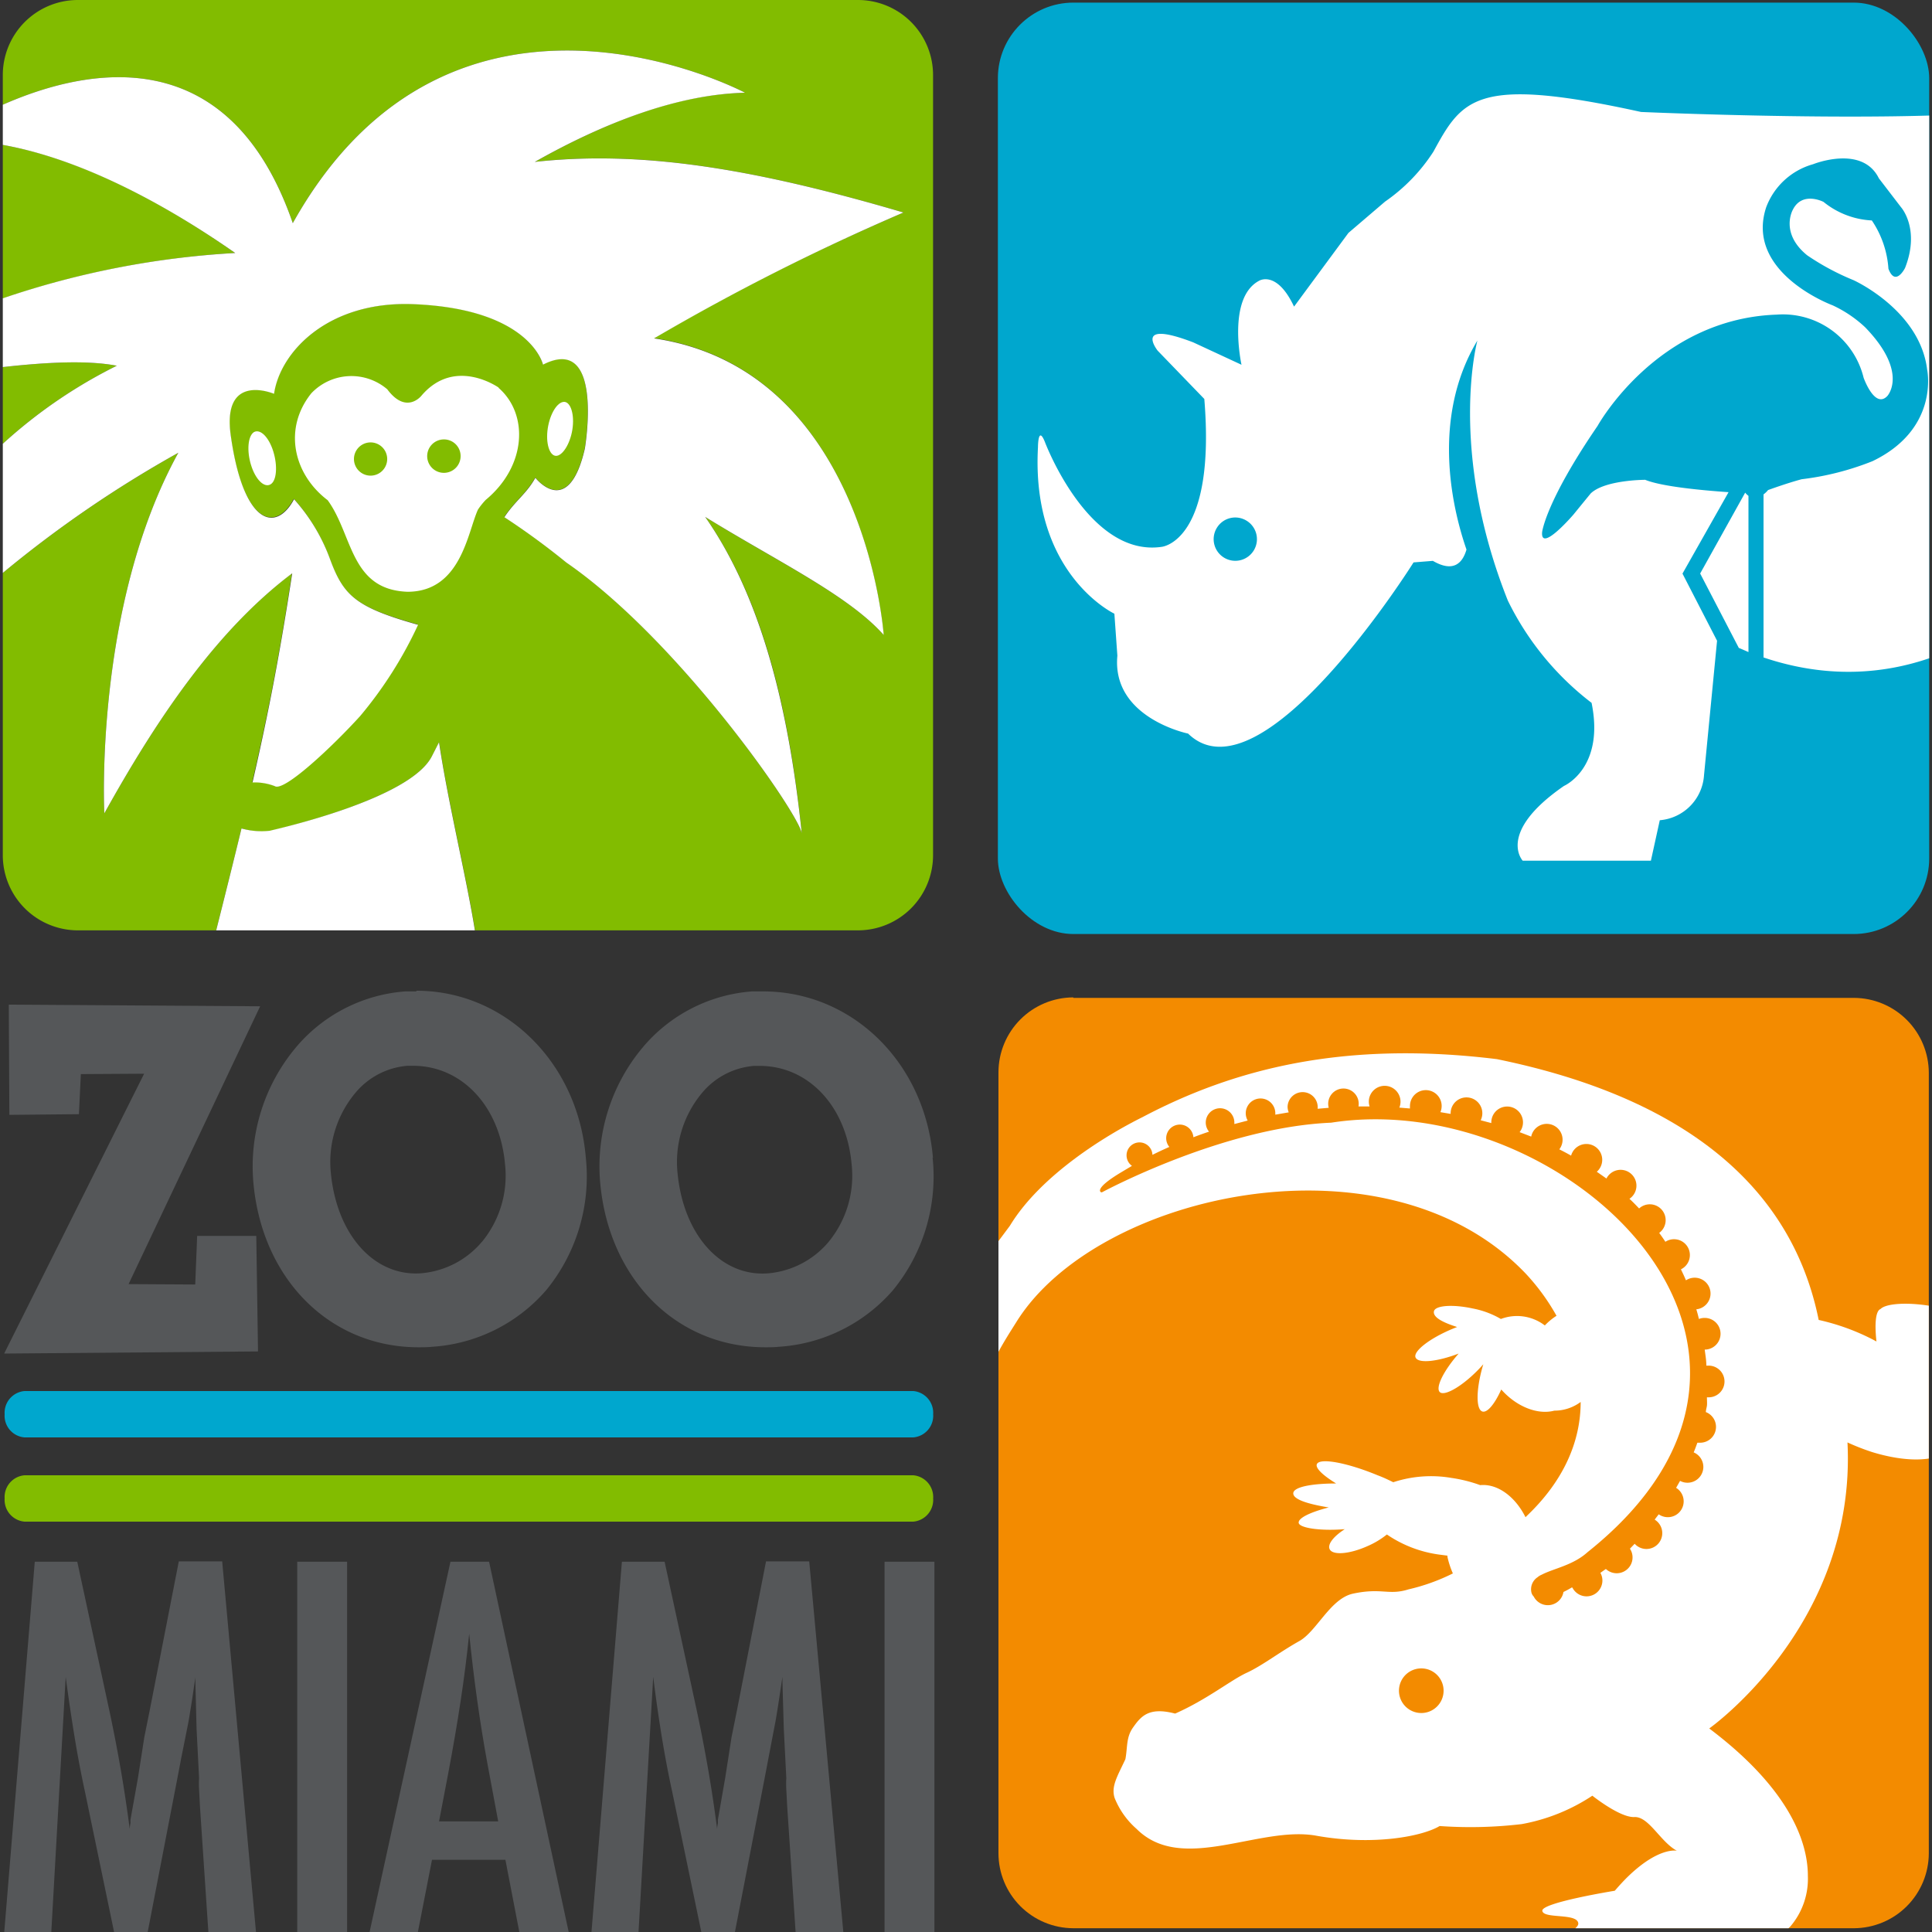 <?xml version="1.0" encoding="UTF-8"?>
<svg data-name="Layer 1" viewBox="0 0 200 200" xmlns="http://www.w3.org/2000/svg">
<rect x="0" y="0" width="200" height="200" fill="#333333" stroke="none"/>
<defs>
<clipPath id="b">
<rect x="103.3" y=".27" width="96.41" height="96.42" rx="7.82" ry="7.82" fill="none"/>
</clipPath>
<clipPath id="a">
<path d="M111.11,103.3h80.81a7.78,7.78,0,0,1,7.75,7.75v80.81a7.78,7.78,0,0,1-7.75,7.75H111.11a7.77,7.77,0,0,1-7.75-7.75V111a7.77,7.77,0,0,1,7.75-7.75" clip-rule="evenodd" fill="none"/>
</clipPath>
</defs>
<title>zoo-miami-logo</title>
<g clip-path="url(#b)">
<rect x="103.3" y=".27" width="96.41" height="96.42" rx="7.82" ry="7.82" fill="#00a7ce"/>
<g fill="#fff">
<path d="M180.66,51L176,59.37l4,7.7,1,0.43V51.33A1.84,1.84,0,0,1,180.66,51Z"/>
<path d="M243.35,44.43c0-1.29-.3-9.35-0.3-9.35,0.61-10.31-9.46-16.43-9.46-16.43-13.73-10-21-8.06-21-8.06-7,2.58-42.71,1-42.71,1-17.09-3.76-18.49-1.39-21.5,4.12a18.43,18.43,0,0,1-5,5.16l-3.79,3.24-5.63,7.63c-1.79-3.8-3.61-2.68-3.61-2.68-3.36,1.77-1.83,8.7-1.83,8.7l-5-2.32c-6.28-2.4-3.68.86-3.68,0.86l4.83,5c1.22,14.82-4.42,15.31-4.42,15.31-7.59,1.1-12.08-10.85-12.08-10.85-0.72-1.8-.72.54-0.72,0.54-0.72,13.17,7.91,17.23,7.91,17.23l0.31,4.35c-0.61,6.44,7.32,8.06,7.32,8.06,7.61,7.4,23.34-17.72,23.34-17.72l2-.16c2.1,1.22,3.06.27,3.48-1.17-1.31-3.77-3.82-13.39,1.13-21.64,0,0-3.08,11.26,3.15,26.92a29.79,29.79,0,0,0,8.67,10.59c1.38,6.77-2.86,8.6-2.86,8.6-7,4.83-4.27,7.74-4.27,7.74H170.9l0.92-4.19a5,5,0,0,0,4.58-4.67l1.35-13.91-3.58-6.95,4.77-8.43c-2.44-.17-6.84-0.55-8.63-1.28,0,0-4.17,0-5.64,1.41,0,0-1,1.22-1.78,2.18,0,0-3.43,4-3.25,1.83,0,0,.33-3.1,5.74-11,0,0,6.1-11.09,18.54-11.52a8.6,8.6,0,0,1,9,6.53s1.15,3.27,2.46,1.89c0,0,2.24-2.42-2.3-7.11a12.74,12.74,0,0,0-3.36-2.27s-9.11-3.35-6.89-10.14A7.28,7.28,0,0,1,187.69,17s5.08-2.06,6.81,1.46l2.3,3s2,2.23.41,6.28c0,0-1,2-1.72.08a10.13,10.13,0,0,0-1.72-5,8.59,8.59,0,0,1-5-1.92s-2.19-1.14-3.17.8c0,0-1.39,2.4,1.48,4.73A25.74,25.74,0,0,0,191.87,29s6.89,3.1,7.63,9.28c0,0,1.31,6.11-5.66,9.46a29,29,0,0,1-7.33,1.87s-1.23.31-3.48,1.12a2.53,2.53,0,0,1-.47.45V68.06c17.19,5.79,28.6-7.2,28.6-7.2,4.43,7.57,9.3,8.54,9.3,8.54,1.22,1,2,9.83,2,9.83,0.31,3.71-4.88,6.93-4.88,6.93-3.05,3.87-2,5-2,5L227,91c6.1,0,4-2.9,4-2.9-1.53-4.35,2.9-7.25,2.9-7.25,6.1-2.9,2.44-16.44,2.44-16.44,6.4-1.61,5.49-15.79,5.49-15.79C248.23,60.7,243.35,44.43,243.35,44.43Z"/>
</g>
<path d="M125.94,54.69a2.24,2.24,0,1,0,3.05-.82,2.23,2.23,0,0,0-3.05.82" fill="#00a7ce"/>
</g>
<g clip-path="url(#a)">
<path d="M111.11,103.3h80.81a7.78,7.78,0,0,1,7.75,7.75v80.81a7.78,7.78,0,0,1-7.75,7.75H111.11a7.77,7.77,0,0,1-7.75-7.75V111a7.77,7.77,0,0,1,7.75-7.75" fill="#f38b00" fill-rule="evenodd"/>
<path d="M111.11,103.3h80.81a7.78,7.78,0,0,1,7.75,7.75v80.81a7.78,7.78,0,0,1-7.75,7.75H111.11a7.77,7.77,0,0,1-7.75-7.75V111a7.77,7.77,0,0,1,7.75-7.75" fill="none"/>
<path d="M103.28,140.09c0.34-.65.82-1.46,1.32-2.26l0.63-1c8.37-13.42,38.38-20,52.7-5a22.25,22.25,0,0,1,3.2,4.38,6.44,6.44,0,0,0-1.21,1,4.73,4.73,0,0,0-4.55-.67,9.15,9.15,0,0,0-2.93-1.09c-2.08-.45-3.88-0.31-4,0.3s0.91,1.15,2.4,1.62l-0.4.16c-2.44,1-4.18,2.37-3.9,3s2.21,0.45,4.46-.41c-1.58,1.8-2.44,3.56-1.94,4s2.42-.66,4.21-2.58l0.28-.31c-0.75,2.5-.79,4.68-0.09,4.89,0.51,0.15,1.28-.79,1.95-2.28,1.61,1.82,3.81,2.64,5.49,2.19a4.54,4.54,0,0,0,2.73-.9c0,4.07-1.74,8.14-5.56,11.78l-0.15.15c-1.07-2.14-2.9-3.49-4.69-3.32a15,15,0,0,0-3-.75,12.51,12.51,0,0,0-6,.45c-0.51-.25-1-0.49-1.62-0.72-3.19-1.32-6-1.83-6.29-1.15-0.17.41,0.64,1.17,2,2-2.54,0-4.4.36-4.44,1s1.47,1.12,3.67,1.48c-1.91.49-3.18,1.1-3.11,1.6s2.1,0.86,4.77.65c-1.14.73-1.8,1.55-1.57,2.06,0.3,0.67,2.06.53,3.93-.31a8.72,8.72,0,0,0,2-1.2,12.6,12.6,0,0,0,5.57,2.1l0.7,0.09,0,0.13a9.06,9.06,0,0,0,.56,1.71,20.5,20.5,0,0,1-4.59,1.65c-2.07.65-2.76-.19-5.73,0.44-2.35.49-3.77,3.9-5.57,4.91-2.09,1.17-3.83,2.54-5.46,3.29s-4.13,2.78-7.4,4.22c-2.74-.72-3.55.28-4.4,1.5-0.68,1-.52,2-0.75,3.22-0.83,1.78-1.49,2.8-1.12,4a8.4,8.4,0,0,0,2.27,3.21c4.7,4.71,12.69-.35,18.6.71s11,0.07,12.78-1a45.17,45.17,0,0,0,8.5-.2,19.52,19.52,0,0,0,7.31-2.94s2.85,2.28,4.35,2.21,2.69,2.57,4.4,3.49c0,0-1.83-.43-5,2.61-0.45.43-.92,0.94-1.43,1.53,0,0-7.62,1.23-7.5,2.08s3.57,0.21,3.72,1.27-4.8,2.07-2.9,3.09,5.26-1.57,6.68-.56-1.67,4.91.39,6.1c1.17,0.67,1.62-3.26,2.68-4.34,2,0.84,3.13,6.75,4.42,5.73s-2.71-7.7-1.38-7,3.38,3.76,4.44,2.92c0.77-.61-3.59-3.59-1.83-4.11s7.17,0.93,9.47-1.5a7.6,7.6,0,0,0,1.8-5.22c0-3.9-2.32-9.32-10.21-15.26,0,0,15.26-10.76,14.31-29.61a23.77,23.77,0,0,0,2.56,1c2.84,0.87,5.39,1,7,.37a2.6,2.6,0,0,0,.49-0.16c2-.9,2.34-3.45,1.8-5.8,1.3,1.16,2.36,1.77,2.72,1.47s-0.45-2.31-2.12-4.49c1.69,0.65,2.95.85,3.18,0.43,0.35-.65-1.83-2.5-4.87-4.14l-0.14-.08c1.22-.07,2-0.34,2.11-0.79,0.1-.72-1.92-1.62-4.53-2-2.29-.33-4.26-0.16-4.78.38-0.51.19-.62,1.54-0.42,3.36l-0.43-.23a23.22,23.22,0,0,0-5.55-2c-3.08-15.24-16-23.46-33.32-27-15.81-1.94-27.2,1-36.67,6-3.89,1.93-10.48,6-13.65,11.11l-0.1.16-1.23,1.65v11.61Z" fill="#fff" fill-rule="evenodd"/>
<path d="M114.09,123.42s12.46-6.73,23.71-7.2c23.8-3.74,53.32,23.12,26.53,44.47-1.49,1.35-3.51,1.68-4.73,2.32a1.61,1.61,0,0,0-.44.27,1.49,1.49,0,0,0-.64,1.51,0.88,0.88,0,0,0,.25.48,1.64,1.64,0,0,0,3.08-.47c0.5-.24.85-0.46,0.85-0.46h0.07a1.64,1.64,0,0,0,3.11-.71,1.61,1.61,0,0,0-.21-0.81l0.57-.4a1.64,1.64,0,0,0,2.49-2.1l0.49-.51a1.64,1.64,0,1,0,2.07-2.5l0.42-.55a1.64,1.64,0,1,0,1.8-2.74l0.41-.72a1.64,1.64,0,0,0,2.41-1.45,1.64,1.64,0,0,0-1-1.5c0.14-.33.26-0.66,0.38-1l0.3,0a1.64,1.64,0,0,0,.58-3.17c0-.22.08-0.44,0.11-0.66s0-.58,0-0.87h0.18a1.64,1.64,0,1,0,0-3.28l-0.24,0c0-.56-0.1-1.11-0.17-1.66h0a1.64,1.64,0,1,0,0-3.28,1.6,1.6,0,0,0-.6.11c-0.08-.35-0.17-0.69-0.27-1a1.64,1.64,0,1,0-1.07-3c-0.16-.39-0.34-0.76-0.52-1.14a1.64,1.64,0,1,0-1.61-2.85c-0.2-.31-0.42-0.62-0.64-0.92a1.64,1.64,0,1,0-2.08-2.53c-0.34-.36-0.68-0.71-1-1A1.64,1.64,0,1,0,166.3,122l-1-.7a1.64,1.64,0,1,0-2.66-1.67q-0.6-.34-1.22-0.65a1.64,1.64,0,1,0-2.91-1.32l-1.2-.46a1.64,1.64,0,1,0-2.93-1v0.06l-1.1-.29a1.64,1.64,0,1,0-3.11-.73v0.07l-1.06-.18a1.64,1.64,0,1,0-3.15-.63,1.71,1.71,0,0,0,0,.25l-1.1-.09a1.64,1.64,0,1,0-3.16-.62,1.62,1.62,0,0,0,.08.5h-1.15a1.58,1.58,0,1,0-3.08.14l-1.15.1a1.56,1.56,0,1,0-3.11-.23,1.53,1.53,0,0,0,.12.6l-1.39.24s0-.09,0-0.13a1.53,1.53,0,1,0-2.86.74l-1.38.36c0-.05,0-0.1,0-0.16a1.48,1.48,0,1,0-2.62.95q-0.82.27-1.62,0.58a1.41,1.41,0,1,0-2.49,1q-0.89.39-1.75,0.82a1.34,1.34,0,1,0-2.12,1.14l-1.09.65c-3,1.79-2.09,2.09-2.09,2.09" fill="#f38b00" fill-rule="evenodd"/>
<path d="M145.1,173.92a2.31,2.31,0,1,0,3.13-.93,2.31,2.31,0,0,0-3.13.93" fill="#f38b00" fill-rule="evenodd"/>
</g>
<g fill="#82bc00">
<path d="M0.29,38v7.94a51.32,51.32,0,0,1,11.8-8.08C9.08,37.28,4.84,37.49.29,38Z"/>
<path d="M88.84,0H8A7.77,7.77,0,0,0,.29,7.75v3.09C9,7,23.71,4,30.31,23.1,46.85-6.5,77.13,9.6,77.13,9.6c-6.94.12-14.53,3.08-21.77,7.16,10.6-1.18,22,.47,38.17,5.24A232.38,232.38,0,0,0,67.69,35c21.89,3.24,23.77,30.7,23.77,30.7C87.8,61.61,80.39,58.08,73,53.51c5.72,8.16,8.64,19.38,10,32.78-0.2-1.91-12.67-20-24.39-28.09a76,76,0,0,0-6.41-4.69c1.16-1.72,2.3-2.43,3.21-4.08,0,0,3.41,4.39,5.12-3,0,0,2.06-12-4.33-8.71,0,0-1.26-5.74-13.35-6.26C34,31.11,29,36.41,28.34,40.73c0,0-5.41-2.33-4.48,4.32,1.29,9.21,4.66,10.13,6.55,6.59a19,19,0,0,1,3.73,6.21c1.4,3.82,2.67,5,9.11,6.79a42.21,42.21,0,0,1-6,9.45c-2.9,3.18-7.89,7.87-8.84,7.25a5.81,5.81,0,0,0-2.3-.38c1.73-7.48,2.87-13.47,4.11-21.6C22.33,65.3,16.1,74.64,10.8,84.2c0,0-1.1-21.42,7.66-37.33A120.15,120.15,0,0,0,.29,59.31V88.56A7.78,7.78,0,0,0,8,96.31H22.38c1-4,1.86-7.42,2.62-10.55a7.65,7.65,0,0,0,2.92.29c0.89-.27,14.55-3.33,16.8-7.77l0.74-1.45c0.89,6.07,2.84,14,3.71,19.48H88.84a7.78,7.78,0,0,0,7.75-7.75V7.75A7.77,7.77,0,0,0,88.84,0Z"/>
<path d="M0.29,15v15.9a90.19,90.19,0,0,1,24.06-4.71C18.08,21.8,9.08,16.54.29,15Z"/>
</g>
<path d="m2.54 144h92a2.26 2.26 0 0 1 2.06 2.4 2.25 2.25 0 0 1 -2.06 2.4h-92a2.25 2.25 0 0 1 -2.06 -2.4 2.26 2.26 0 0 1 2.06 -2.4" fill="#00a7ce" fill-rule="evenodd"/>
<path d="m2.54 152.72h92a2.26 2.26 0 0 1 2.06 2.4 2.26 2.26 0 0 1 -2.06 2.4h-92a2.26 2.26 0 0 1 -2.06 -2.4 2.26 2.26 0 0 1 2.06 -2.4" fill="#82bc00" fill-rule="evenodd"/>
<polygon points="20.41 127.94 20.21 132.97 13.31 132.93 26.93 104.17 0.91 104 0.97 115.41 8.17 115.34 8.37 111.19 14.92 111.15 0.43 140.12 26.71 139.9 26.53 127.94" fill="#555759"/>
<path d="m43.1 102.63h-1.14a16.36 16.36 0 0 0 -11.32 5.79 19.17 19.17 0 0 0 -4.41 14c0.89 10 7.92 17.05 17.09 17.05 0.46 0 0.92 0 1.39-0.05a17.05 17.05 0 0 0 11.83 -5.86 18.57 18.57 0 0 0 4.1 -13.75c-0.82-9.83-8.36-17.25-17.53-17.25m6.77 26a9.22 9.22 0 0 1 -6.31 3.25c-4.84 0.34-8.71-4-9.32-10.38a11.15 11.15 0 0 1 2.51 -8.26 7.82 7.82 0 0 1 5.43 -2.84h0.56c5.07 0 9 4.19 9.53 10.19a10.78 10.78 0 0 1 -2.4 8.05" fill="#555759"/>
<path d="m96.58 119.88c-0.82-9.88-8.36-17.25-17.58-17.25h-1.14a16.35 16.35 0 0 0 -11.32 5.79 19.17 19.17 0 0 0 -4.41 14c0.89 10 7.91 17.05 17.09 17.05 0.46 0 0.92 0 1.38-0.05a17.06 17.06 0 0 0 11.84 -5.86 18.57 18.57 0 0 0 4.1 -13.75m-10.77 8.76a9.22 9.22 0 0 1 -6.31 3.25c-4.84 0.34-8.71-4-9.32-10.38a11.15 11.15 0 0 1 2.5 -8.26 7.82 7.82 0 0 1 5.43 -2.84h0.56c5.07 0 9 4.19 9.53 10.19a10.79 10.79 0 0 1 -2.4 8.05" fill="#555759"/>
<path d="M3.6,161.67H8l3.37,15.64q0.62,2.93,1.13,5.87t0.93,6.17c0-.28.06-0.5,0.08-0.66a2.46,2.46,0,0,1,0-.33L14.29,184l0.65-4.17L15.51,177l3-15.37H23L26.5,200H21.57L20.7,187q-0.05-1-.09-1.71t0-1.19L20.35,179l-0.12-4.72s0-.1,0-0.21,0-.25,0-0.43l-0.12.77c-0.13.91-.25,1.71-0.36,2.38s-0.2,1.25-.29,1.71L18.76,182l-0.25,1.32L15.29,200H11.81l-3-14.45q-0.62-2.85-1.1-5.8T6.8,173.59L5.31,200H0.44Z" fill="#555759"/>
<rect x="30.77" y="161.67" width="5.16" height="38.33" fill="#555759"/>
<path d="M46.63,161.67h4L58.87,200H53.76l-1.44-7.47h-7.6L43.26,200h-5Zm4.94,26.86-1.14-6.11q-1.14-6.23-1.86-13.3-0.35,3.45-.89,7t-1.29,7.51l-0.94,4.92h6.13Z" fill="#555759"/>
<path d="M64.38,161.67H68.8l3.38,15.64q0.62,2.93,1.13,5.87t0.93,6.17c0-.28.06-0.5,0.08-0.66a2.75,2.75,0,0,1,0-.33L75.08,184l0.65-4.17L76.3,177l3-15.37h4.47L87.3,200H82.36l-0.87-13q-0.05-1-.09-1.71t0-1.19L81.14,179,81,174.23s0-.1,0-0.21,0-.25,0-0.43l-0.12.77q-0.2,1.37-.36,2.38c-0.11.68-.2,1.25-0.29,1.71L79.55,182l-0.25,1.32L76.08,200H72.6l-3-14.45q-0.62-2.85-1.1-5.8t-0.88-6.17L66.1,200H61.23Z" fill="#555759"/>
<rect x="91.57" y="161.67" width="5.16" height="38.33" fill="#555759"/>
<path d="M51.63,40.13s-4.54-3.24-8,.83c0,0-1.56,2-3.54-.66a5.72,5.72,0,0,0-7.86.41c-2.95,3.67-1.84,8.4,1.69,11.07,2.62,3.59,2.32,9.26,8.26,9.48,5.55,0,6.23-6.19,7.3-8.51a7.37,7.37,0,0,1,.8-1c4.24-3.51,4.46-8.89,1.32-11.61" fill="#fff" fill-rule="evenodd"/>
<path d="M40.08,47.44a1.72,1.72,0,1,1-1.8-1.64,1.72,1.72,0,0,1,1.8,1.64" fill="#82bc00" fill-rule="evenodd"/>
<path d="M47.68,47.13a1.73,1.73,0,1,1-1.8-1.64,1.72,1.72,0,0,1,1.8,1.64" fill="#82bc00" fill-rule="evenodd"/>
<path d="M58.29,41.61c-0.73.13-1.46,1.48-1.62,3s0.31,2.7,1,2.57,1.46-1.48,1.62-3-0.31-2.7-1-2.57" fill="#fff" fill-rule="evenodd"/>
<path d="M26.29,44.73c-0.63.4-.76,1.94-0.3,3.42s1.34,2.36,2,2,0.76-1.94.3-3.42-1.34-2.36-2-2" fill="#fff" fill-rule="evenodd"/>
<path d="M10.8,84.2c5.31-9.56,11.53-18.9,19.45-24.85C29,67.48,27.87,73.47,26.14,81a5.81,5.81,0,0,1,2.3.38c0.94,0.63,5.94-4.06,8.84-7.25a42.21,42.21,0,0,0,6-9.45c-6.44-1.81-7.71-3-9.11-6.79a19,19,0,0,0-3.73-6.21c-1.89,3.54-5.26,2.62-6.55-6.59-0.94-6.64,4.48-4.32,4.48-4.32C29,36.41,34,31.11,42.86,31.49,54.95,32,56.21,37.75,56.21,37.75c6.39-3.27,4.33,8.71,4.33,8.71-1.71,7.37-5.12,3-5.12,3-0.91,1.65-2.06,2.35-3.21,4.08a76,76,0,0,1,6.41,4.69C70.33,66.31,82.8,84.38,83,86.29c-1.39-13.4-4.31-24.63-10-32.78,7.42,4.58,14.83,8.11,18.48,12.22,0,0-1.88-27.46-23.77-30.7A232.38,232.38,0,0,1,93.53,22C77.38,17.24,66,15.59,55.36,16.76c7.24-4.09,14.84-7,21.77-7.16,0,0-30.28-16.1-46.82,13.5C23.71,4,9,7,.29,10.84V15c8.79,1.57,17.8,6.82,24.06,11.19A90.19,90.19,0,0,0,.29,30.88V38c4.56-.51,8.79-0.72,11.8-0.14A51.32,51.32,0,0,0,.29,45.94V59.31A120.15,120.15,0,0,1,18.46,46.87C9.7,62.78,10.8,84.2,10.8,84.2Z" fill="#fff"/>
<path d="M44.71,78.28C42.47,82.72,28.8,85.78,27.92,86A7.65,7.65,0,0,1,25,85.76c-0.76,3.13-1.62,6.58-2.62,10.55H49.16c-0.87-5.45-2.82-13.41-3.71-19.48Z" fill="#fff"/>
</svg>
